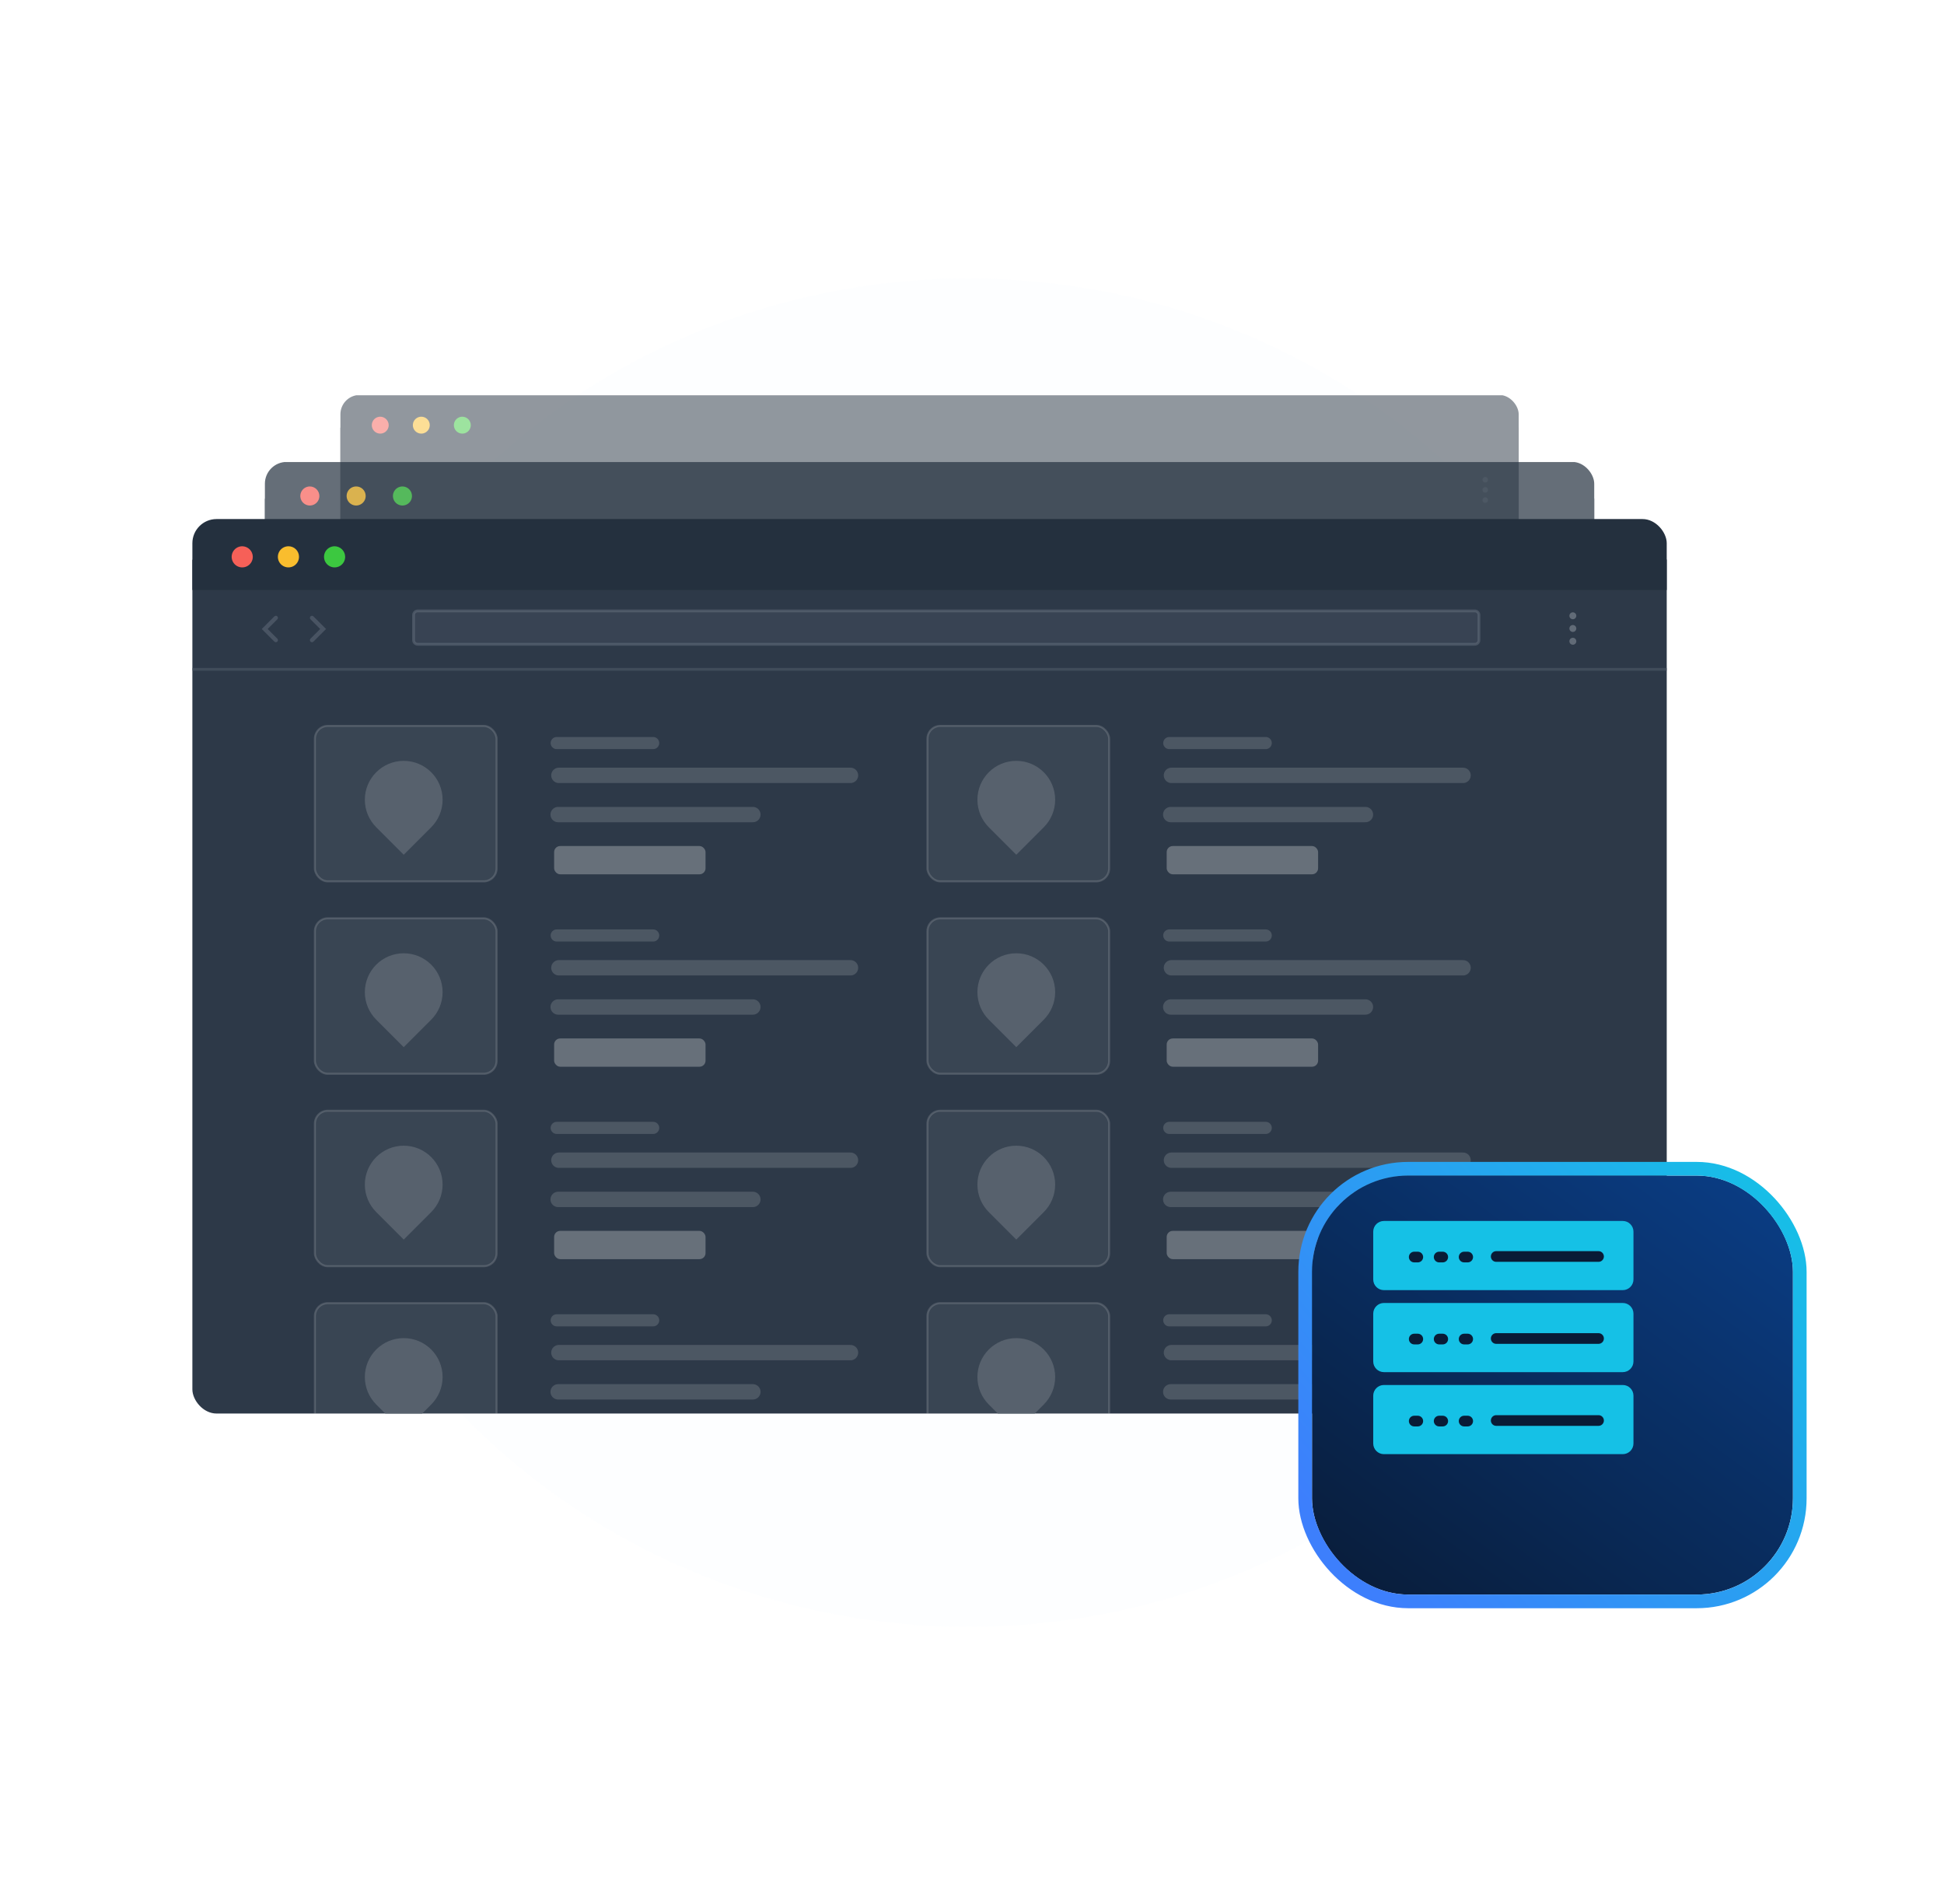 <svg width="384" height="376" viewBox="0 0 384 376" fill="none" xmlns="http://www.w3.org/2000/svg">
<ellipse cx="191.288" cy="188.14" rx="137.288" ry="133.14" fill="#F5F8FF" fill-opacity="0.15"/>
<g opacity="0.5">
<g clip-path="url(#clip0_13713_5426)">
<path d="M298.375 83.413H68.886C67.87 83.413 67.045 84.278 67.045 85.346V229.892C67.045 230.959 67.87 231.825 68.886 231.825H298.375C299.391 231.825 300.216 230.959 300.216 229.892V85.346C300.216 84.278 299.391 83.413 298.375 83.413Z" fill="#2D3948"/>
<path d="M300.107 78.058H66.572V113.226H300.107V78.058Z" fill="#24303E"/>
<path d="M76.781 83.959C76.781 84.289 76.684 84.612 76.501 84.887C76.318 85.162 76.058 85.377 75.753 85.504C75.448 85.63 75.112 85.664 74.788 85.6C74.464 85.536 74.166 85.378 73.932 85.144C73.698 84.911 73.539 84.614 73.474 84.29C73.41 83.966 73.442 83.63 73.569 83.325C73.695 83.019 73.909 82.758 74.183 82.575C74.458 82.391 74.781 82.293 75.111 82.293C75.552 82.296 75.974 82.473 76.287 82.784C76.599 83.096 76.776 83.517 76.781 83.959Z" fill="#F66058"/>
<path d="M84.89 83.959C84.89 84.289 84.793 84.612 84.61 84.887C84.427 85.162 84.166 85.377 83.861 85.504C83.556 85.631 83.22 85.664 82.896 85.6C82.572 85.536 82.274 85.377 82.04 85.143C81.806 84.909 81.647 84.611 81.583 84.287C81.519 83.963 81.552 83.627 81.679 83.322C81.806 83.017 82.02 82.756 82.295 82.573C82.57 82.39 82.894 82.292 83.224 82.293C83.443 82.292 83.66 82.335 83.863 82.418C84.065 82.501 84.249 82.624 84.404 82.779C84.559 82.933 84.682 83.118 84.765 83.32C84.848 83.522 84.891 83.74 84.89 83.959Z" fill="#F9BD2E"/>
<path d="M92.995 83.959C92.996 84.289 92.899 84.612 92.716 84.887C92.533 85.162 92.272 85.377 91.967 85.504C91.662 85.63 91.327 85.664 91.002 85.6C90.678 85.536 90.381 85.378 90.147 85.144C89.913 84.911 89.754 84.614 89.689 84.29C89.624 83.966 89.657 83.63 89.783 83.325C89.909 83.019 90.123 82.758 90.398 82.575C90.672 82.391 90.995 82.293 91.326 82.293C91.767 82.296 92.189 82.473 92.501 82.784C92.813 83.096 92.991 83.517 92.995 83.959Z" fill="#3CC840"/>
<path d="M293.382 95.289C293.274 95.289 293.168 95.257 293.077 95.196C292.987 95.136 292.917 95.05 292.875 94.949C292.834 94.849 292.823 94.738 292.845 94.632C292.867 94.525 292.919 94.427 292.997 94.351C293.074 94.274 293.172 94.223 293.279 94.202C293.385 94.181 293.496 94.193 293.596 94.235C293.696 94.278 293.781 94.349 293.841 94.44C293.901 94.531 293.932 94.637 293.931 94.746C293.93 94.89 293.871 95.028 293.769 95.13C293.666 95.232 293.527 95.289 293.382 95.289Z" fill="#616B77"/>
<path d="M293.383 97.293C293.274 97.293 293.168 97.261 293.078 97.2C292.987 97.14 292.917 97.054 292.876 96.953C292.834 96.853 292.824 96.742 292.845 96.636C292.867 96.529 292.92 96.431 292.997 96.355C293.074 96.278 293.172 96.227 293.279 96.206C293.386 96.185 293.496 96.197 293.596 96.239C293.696 96.282 293.782 96.353 293.841 96.444C293.901 96.534 293.932 96.641 293.931 96.75C293.93 96.894 293.872 97.032 293.769 97.134C293.666 97.236 293.527 97.293 293.383 97.293Z" fill="#616B77"/>
<path d="M293.383 99.312C293.274 99.312 293.168 99.279 293.078 99.219C292.988 99.159 292.918 99.073 292.876 98.973C292.835 98.873 292.824 98.763 292.845 98.656C292.866 98.55 292.918 98.452 292.995 98.375C293.072 98.299 293.169 98.246 293.276 98.225C293.382 98.204 293.493 98.215 293.593 98.256C293.693 98.298 293.779 98.368 293.839 98.458C293.899 98.549 293.931 98.655 293.931 98.763C293.931 98.909 293.874 99.048 293.771 99.151C293.668 99.254 293.528 99.312 293.383 99.312Z" fill="#616B77"/>
</g>
</g>
<g opacity="0.7">
<g clip-path="url(#clip1_13713_5426)">
<path d="M313.087 97.33H54.177C53.03 97.33 52.1 98.306 52.1 99.511V262.588C52.1 263.793 53.03 264.769 54.177 264.769H313.087C314.234 264.769 315.164 263.793 315.164 262.588V99.511C315.164 98.306 314.234 97.33 313.087 97.33Z" fill="#2D3948"/>
<path d="M314.944 91.246H51.738V144.547H314.944V91.246Z" fill="#24303E"/>
<path d="M63.087 97.945C63.088 98.318 62.979 98.682 62.772 98.993C62.566 99.303 62.272 99.545 61.928 99.688C61.584 99.831 61.205 99.869 60.84 99.797C60.474 99.725 60.138 99.546 59.874 99.283C59.61 99.02 59.431 98.684 59.357 98.319C59.284 97.953 59.321 97.574 59.464 97.23C59.606 96.885 59.848 96.591 60.157 96.384C60.467 96.177 60.831 96.066 61.204 96.066C61.702 96.07 62.178 96.269 62.53 96.62C62.883 96.972 63.083 97.447 63.087 97.945Z" fill="#F66058"/>
<path d="M72.234 97.945C72.235 98.318 72.125 98.683 71.918 98.993C71.712 99.303 71.418 99.545 71.073 99.689C70.729 99.832 70.35 99.869 69.984 99.797C69.619 99.724 69.283 99.545 69.019 99.281C68.755 99.017 68.576 98.681 68.503 98.316C68.431 97.95 68.469 97.571 68.612 97.227C68.755 96.882 68.997 96.588 69.307 96.382C69.618 96.175 69.982 96.065 70.355 96.066C70.602 96.065 70.847 96.113 71.076 96.207C71.304 96.301 71.512 96.439 71.686 96.614C71.861 96.788 71.999 96.996 72.093 97.225C72.187 97.453 72.235 97.698 72.234 97.945Z" fill="#F9BD2E"/>
<path d="M81.38 97.945C81.381 98.318 81.272 98.682 81.065 98.993C80.859 99.303 80.565 99.545 80.221 99.688C79.877 99.831 79.498 99.869 79.133 99.797C78.767 99.725 78.431 99.546 78.167 99.283C77.903 99.02 77.724 98.684 77.65 98.319C77.577 97.953 77.615 97.574 77.757 97.23C77.899 96.885 78.141 96.591 78.451 96.384C78.76 96.177 79.125 96.066 79.497 96.066C79.995 96.07 80.471 96.269 80.823 96.62C81.176 96.972 81.376 97.447 81.38 97.945Z" fill="#3CC840"/>
</g>
</g>
<g filter="url(#filter0_dd_13713_5426)">
<g clip-path="url(#clip2_13713_5426)">
<path d="M327.212 113.125H40.057C38.785 113.125 37.754 114.208 37.754 115.544V296.411C37.754 297.747 38.785 298.83 40.057 298.83H327.212C328.484 298.83 329.515 297.747 329.515 296.411V115.544C329.515 114.208 328.484 113.125 327.212 113.125Z" fill="#2D3948"/>
<path d="M329.231 106.083H37.451V120.369H329.231V106.083Z" fill="#24303E"/>
<path d="M49.937 113.808C49.938 114.221 49.816 114.625 49.587 114.969C49.358 115.314 49.032 115.582 48.651 115.741C48.269 115.9 47.849 115.942 47.444 115.862C47.038 115.782 46.666 115.583 46.373 115.291C46.08 114.999 45.881 114.627 45.8 114.222C45.719 113.817 45.76 113.396 45.918 113.014C46.076 112.633 46.344 112.306 46.687 112.076C47.031 111.846 47.435 111.724 47.848 111.724C48.4 111.728 48.928 111.948 49.319 112.338C49.71 112.728 49.932 113.256 49.937 113.808Z" fill="#F66058"/>
<path d="M59.063 113.808C59.064 114.221 58.943 114.626 58.713 114.97C58.484 115.314 58.158 115.583 57.776 115.741C57.394 115.9 56.974 115.942 56.568 115.861C56.163 115.781 55.79 115.582 55.498 115.29C55.205 114.997 55.006 114.625 54.926 114.219C54.845 113.813 54.887 113.393 55.046 113.011C55.205 112.629 55.473 112.303 55.817 112.074C56.161 111.845 56.566 111.723 56.98 111.724C57.254 111.723 57.525 111.776 57.779 111.88C58.032 111.984 58.262 112.137 58.456 112.331C58.65 112.525 58.803 112.755 58.907 113.009C59.012 113.262 59.065 113.534 59.063 113.808Z" fill="#F9BD2E"/>
<path d="M68.181 113.808C68.182 114.221 68.061 114.625 67.832 114.969C67.603 115.314 67.277 115.582 66.895 115.741C66.514 115.9 66.094 115.942 65.688 115.862C65.283 115.782 64.91 115.583 64.617 115.291C64.325 114.999 64.125 114.627 64.044 114.222C63.963 113.817 64.004 113.396 64.162 113.014C64.32 112.633 64.588 112.306 64.931 112.076C65.275 111.846 65.679 111.724 66.093 111.724C66.644 111.728 67.173 111.948 67.563 112.338C67.954 112.728 68.176 113.256 68.181 113.808Z" fill="#3CC840"/>
<path opacity="0.3" d="M291.319 124.491C291.774 124.491 292.143 124.86 292.143 125.315V130.261C292.143 130.716 291.774 131.085 291.319 131.085H82.511C82.056 131.085 81.687 130.716 81.687 130.261V125.315C81.687 124.86 82.056 124.491 82.511 124.491H291.319Z" fill="#8994A1" fill-opacity="0.4" stroke="#8994A1" stroke-width="0.549"/>
<path d="M310.684 126.139C310.548 126.139 310.415 126.099 310.302 126.023C310.189 125.947 310.101 125.84 310.049 125.714C309.998 125.588 309.985 125.45 310.012 125.317C310.039 125.183 310.105 125.061 310.201 124.965C310.298 124.87 310.421 124.805 310.554 124.779C310.688 124.753 310.826 124.768 310.951 124.821C311.077 124.874 311.183 124.963 311.258 125.076C311.333 125.19 311.372 125.323 311.37 125.459C311.369 125.64 311.296 125.813 311.167 125.94C311.039 126.068 310.865 126.139 310.684 126.139Z" fill="#616B77"/>
<path d="M310.685 128.646C310.549 128.646 310.416 128.606 310.303 128.53C310.19 128.454 310.102 128.347 310.05 128.221C309.998 128.095 309.985 127.957 310.012 127.824C310.039 127.69 310.105 127.568 310.202 127.472C310.298 127.377 310.421 127.312 310.555 127.286C310.688 127.26 310.826 127.275 310.952 127.328C311.077 127.381 311.184 127.47 311.258 127.583C311.333 127.697 311.372 127.83 311.371 127.966C311.369 128.147 311.296 128.32 311.168 128.447C311.039 128.575 310.866 128.646 310.685 128.646Z" fill="#616B77"/>
<path d="M310.685 131.172C310.549 131.172 310.416 131.132 310.303 131.056C310.191 130.981 310.103 130.874 310.051 130.748C309.999 130.623 309.985 130.485 310.012 130.352C310.038 130.219 310.103 130.096 310.199 130C310.295 129.904 310.418 129.839 310.551 129.813C310.684 129.786 310.822 129.8 310.947 129.852C311.073 129.903 311.18 129.991 311.255 130.104C311.331 130.217 311.371 130.35 311.371 130.486C311.371 130.668 311.299 130.842 311.17 130.971C311.041 131.1 310.867 131.172 310.685 131.172Z" fill="#616B77"/>
<path d="M61.626 125.865L63.824 128.062L61.626 130.26" stroke="#495463" stroke-width="0.824" stroke-linecap="round"/>
<path d="M54.486 130.261L52.288 128.063L54.486 125.865" stroke="#495463" stroke-width="0.824" stroke-linecap="round"/>
<rect opacity="0.15" x="183.199" y="147.199" width="35.891" height="30.706" rx="2.552" fill="white" fill-opacity="0.4" stroke="white" stroke-width="0.399"/>
<path fill-rule="evenodd" clip-rule="evenodd" d="M195.318 167.216C193.928 165.826 193.068 163.906 193.068 161.785C193.068 157.544 196.506 154.105 200.748 154.105C204.989 154.105 208.427 157.544 208.427 161.785C208.427 163.906 207.567 165.826 206.177 167.216L206.178 167.217L200.748 172.647L195.318 167.217L195.318 167.216Z" fill="#57616D"/>
<rect x="230.457" y="170.927" width="29.909" height="5.583" rx="1.196" fill="#67707A"/>
<g opacity="0.15">
<path d="M230.967 150.589H250.023" stroke="white" stroke-width="2.393" stroke-linecap="round"/>
<path d="M231.397 156.969H289" stroke="white" stroke-width="3.032" stroke-linecap="round"/>
<path d="M231.253 164.713H269.717" stroke="white" stroke-width="3.032" stroke-linecap="round"/>
</g>
<rect opacity="0.15" x="62.199" y="147.199" width="35.891" height="30.706" rx="2.552" fill="white" fill-opacity="0.4" stroke="white" stroke-width="0.399"/>
<path fill-rule="evenodd" clip-rule="evenodd" d="M74.319 167.216C72.928 165.826 72.068 163.906 72.068 161.785C72.068 157.544 75.506 154.105 79.748 154.105C83.989 154.105 87.427 157.544 87.427 161.785C87.427 163.906 86.567 165.826 85.177 167.216L85.178 167.217L79.748 172.647L74.318 167.217L74.319 167.216Z" fill="#57616D"/>
<rect x="109.457" y="170.927" width="29.909" height="5.583" rx="1.196" fill="#67707A"/>
<g opacity="0.15">
<path d="M109.967 150.589H129.023" stroke="white" stroke-width="2.393" stroke-linecap="round"/>
<path d="M110.397 156.969H168" stroke="white" stroke-width="3.032" stroke-linecap="round"/>
<path d="M110.253 164.713H148.717" stroke="white" stroke-width="3.032" stroke-linecap="round"/>
</g>
<rect opacity="0.15" x="183.199" y="185.199" width="35.891" height="30.706" rx="2.552" fill="white" fill-opacity="0.4" stroke="white" stroke-width="0.399"/>
<path fill-rule="evenodd" clip-rule="evenodd" d="M195.318 205.216C193.928 203.826 193.068 201.906 193.068 199.784C193.068 195.543 196.506 192.105 200.748 192.105C204.989 192.105 208.427 195.543 208.427 199.784C208.427 201.905 207.567 203.826 206.177 205.215L206.178 205.216L200.748 210.646L195.318 205.216L195.318 205.216Z" fill="#57616D"/>
<rect x="230.457" y="208.927" width="29.909" height="5.583" rx="1.196" fill="#67707A"/>
<g opacity="0.15">
<path d="M230.967 188.589H250.023" stroke="white" stroke-width="2.393" stroke-linecap="round"/>
<path d="M231.397 194.969H289" stroke="white" stroke-width="3.032" stroke-linecap="round"/>
<path d="M231.253 202.713H269.717" stroke="white" stroke-width="3.032" stroke-linecap="round"/>
</g>
<rect opacity="0.15" x="62.199" y="185.199" width="35.891" height="30.706" rx="2.552" fill="white" fill-opacity="0.4" stroke="white" stroke-width="0.399"/>
<path fill-rule="evenodd" clip-rule="evenodd" d="M74.319 205.216C72.928 203.826 72.068 201.906 72.068 199.784C72.068 195.543 75.506 192.105 79.748 192.105C83.989 192.105 87.427 195.543 87.427 199.784C87.427 201.905 86.567 203.826 85.177 205.215L85.178 205.216L79.748 210.646L74.318 205.216L74.319 205.216Z" fill="#57616D"/>
<rect x="109.457" y="208.927" width="29.909" height="5.583" rx="1.196" fill="#67707A"/>
<g opacity="0.15">
<path d="M109.967 188.589H129.023" stroke="white" stroke-width="2.393" stroke-linecap="round"/>
<path d="M110.397 194.969H168" stroke="white" stroke-width="3.032" stroke-linecap="round"/>
<path d="M110.253 202.713H148.717" stroke="white" stroke-width="3.032" stroke-linecap="round"/>
</g>
<rect opacity="0.15" x="183.199" y="223.199" width="35.891" height="30.706" rx="2.552" fill="white" fill-opacity="0.4" stroke="white" stroke-width="0.399"/>
<path fill-rule="evenodd" clip-rule="evenodd" d="M195.318 243.216C193.928 241.826 193.068 239.906 193.068 237.785C193.068 233.544 196.506 230.105 200.748 230.105C204.989 230.105 208.427 233.544 208.427 237.785C208.427 239.906 207.567 241.826 206.177 243.216L206.178 243.217L200.748 248.647L195.318 243.217L195.318 243.216Z" fill="#57616D"/>
<rect x="230.457" y="246.927" width="29.909" height="5.583" rx="1.196" fill="#67707A"/>
<g opacity="0.15">
<path d="M230.967 226.589H250.023" stroke="white" stroke-width="2.393" stroke-linecap="round"/>
<path d="M231.397 232.969H289" stroke="white" stroke-width="3.032" stroke-linecap="round"/>
<path d="M231.253 240.713H269.717" stroke="white" stroke-width="3.032" stroke-linecap="round"/>
</g>
<rect opacity="0.15" x="62.199" y="223.199" width="35.891" height="30.706" rx="2.552" fill="white" fill-opacity="0.4" stroke="white" stroke-width="0.399"/>
<path fill-rule="evenodd" clip-rule="evenodd" d="M74.319 243.216C72.928 241.826 72.068 239.906 72.068 237.785C72.068 233.544 75.506 230.105 79.748 230.105C83.989 230.105 87.427 233.544 87.427 237.785C87.427 239.906 86.567 241.826 85.177 243.216L85.178 243.217L79.748 248.647L74.318 243.217L74.319 243.216Z" fill="#57616D"/>
<rect x="109.457" y="246.927" width="29.909" height="5.583" rx="1.196" fill="#67707A"/>
<g opacity="0.15">
<path d="M109.967 226.589H129.023" stroke="white" stroke-width="2.393" stroke-linecap="round"/>
<path d="M110.397 232.969H168" stroke="white" stroke-width="3.032" stroke-linecap="round"/>
<path d="M110.253 240.713H148.717" stroke="white" stroke-width="3.032" stroke-linecap="round"/>
</g>
<rect opacity="0.15" x="183.199" y="261.199" width="35.891" height="30.706" rx="2.552" fill="white" fill-opacity="0.4" stroke="white" stroke-width="0.399"/>
<path fill-rule="evenodd" clip-rule="evenodd" d="M195.318 281.216C193.928 279.826 193.068 277.906 193.068 275.785C193.068 271.544 196.506 268.105 200.748 268.105C204.989 268.105 208.427 271.544 208.427 275.785C208.427 277.906 207.567 279.826 206.177 281.216L206.178 281.217L200.748 286.647L195.318 281.217L195.318 281.216Z" fill="#57616D"/>
<g opacity="0.15">
<path d="M230.967 264.589H250.023" stroke="white" stroke-width="2.393" stroke-linecap="round"/>
<path d="M231.397 270.969H289" stroke="white" stroke-width="3.032" stroke-linecap="round"/>
<path d="M231.253 278.713H269.717" stroke="white" stroke-width="3.032" stroke-linecap="round"/>
</g>
<rect opacity="0.15" x="62.199" y="261.199" width="35.891" height="30.706" rx="2.552" fill="white" fill-opacity="0.4" stroke="white" stroke-width="0.399"/>
<path fill-rule="evenodd" clip-rule="evenodd" d="M74.319 281.216C72.928 279.826 72.068 277.906 72.068 275.785C72.068 271.544 75.506 268.105 79.748 268.105C83.989 268.105 87.427 271.544 87.427 275.785C87.427 277.906 86.567 279.826 85.177 281.216L85.178 281.217L79.748 286.647L74.318 281.217L74.319 281.216Z" fill="#57616D"/>
<g opacity="0.15">
<path d="M109.967 264.589H129.023" stroke="white" stroke-width="2.393" stroke-linecap="round"/>
<path d="M110.397 270.969H168" stroke="white" stroke-width="3.032" stroke-linecap="round"/>
<path d="M110.253 278.713H148.717" stroke="white" stroke-width="3.032" stroke-linecap="round"/>
</g>
<line x1="38" y1="136.029" x2="329.231" y2="136.029" stroke="#495463" stroke-opacity="0.7" stroke-width="0.549"/>
</g>
</g>
<g filter="url(#filter1_dd_13713_5426)">
<rect x="250" y="223" width="95" height="82.742" rx="19" fill="url(#paint0_linear_13713_5426)"/>
<rect x="248.65" y="221.65" width="97.7" height="85.441" rx="20.35" stroke="url(#paint1_linear_13713_5426)" stroke-width="2.699"/>
</g>
<path d="M271.254 243.236C271.254 242.069 272.2 241.124 273.367 241.124H320.547C321.714 241.124 322.659 242.069 322.659 243.236V252.67C322.659 253.837 321.714 254.783 320.547 254.783H273.367C272.2 254.783 271.254 253.837 271.254 252.67V243.236Z" fill="#15C1E6"/>
<path fill-rule="evenodd" clip-rule="evenodd" d="M295.549 247.082L315.761 247.082C316.344 247.082 316.817 247.555 316.817 248.138C316.817 248.722 316.344 249.195 315.761 249.195L295.549 249.195C294.965 249.195 294.493 248.722 294.493 248.138C294.493 247.555 294.965 247.082 295.549 247.082Z" fill="#091B36"/>
<path fill-rule="evenodd" clip-rule="evenodd" d="M286.041 248.248C286.041 248.832 285.568 249.305 284.985 249.305L284.28 249.305C283.697 249.305 283.224 248.832 283.224 248.248C283.224 247.665 283.697 247.192 284.28 247.192L284.985 247.192C285.568 247.192 286.041 247.665 286.041 248.248Z" fill="#091B36"/>
<path fill-rule="evenodd" clip-rule="evenodd" d="M290.971 248.248C290.971 248.832 290.499 249.305 289.915 249.305L289.211 249.305C288.628 249.305 288.155 248.832 288.155 248.248C288.155 247.665 288.628 247.192 289.211 247.192L289.915 247.192C290.499 247.192 290.971 247.665 290.971 248.248Z" fill="#091B36"/>
<path fill-rule="evenodd" clip-rule="evenodd" d="M281.113 248.248C281.113 248.832 280.64 249.305 280.056 249.305L279.352 249.305C278.769 249.305 278.296 248.832 278.296 248.248C278.296 247.665 278.769 247.192 279.352 247.192L280.056 247.192C280.64 247.192 281.113 247.665 281.113 248.248Z" fill="#091B36"/>
<path d="M271.254 259.431C271.254 258.264 272.2 257.318 273.367 257.318H320.547C321.713 257.318 322.659 258.264 322.659 259.431V268.865C322.659 270.032 321.713 270.978 320.547 270.978H273.367C272.2 270.978 271.254 270.032 271.254 268.865V259.431Z" fill="#15C1E6"/>
<path fill-rule="evenodd" clip-rule="evenodd" d="M295.548 263.278L315.761 263.278C316.344 263.278 316.817 263.751 316.817 264.334C316.817 264.918 316.344 265.391 315.761 265.391L295.548 265.391C294.965 265.391 294.492 264.918 294.492 264.334C294.492 263.751 294.965 263.278 295.548 263.278Z" fill="#091B36"/>
<path fill-rule="evenodd" clip-rule="evenodd" d="M286.041 264.444C286.041 265.028 285.568 265.501 284.984 265.501L284.28 265.501C283.697 265.501 283.224 265.028 283.224 264.444C283.224 263.861 283.697 263.388 284.28 263.388L284.984 263.388C285.568 263.388 286.041 263.861 286.041 264.444Z" fill="#091B36"/>
<path fill-rule="evenodd" clip-rule="evenodd" d="M290.971 264.444C290.971 265.028 290.498 265.501 289.915 265.501L289.211 265.501C288.627 265.501 288.154 265.028 288.154 264.444C288.154 263.861 288.627 263.388 289.211 263.388L289.915 263.388C290.498 263.388 290.971 263.861 290.971 264.444Z" fill="#091B36"/>
<path fill-rule="evenodd" clip-rule="evenodd" d="M281.112 264.444C281.112 265.028 280.64 265.501 280.056 265.501L279.352 265.501C278.769 265.501 278.296 265.028 278.296 264.444C278.296 263.861 278.769 263.388 279.352 263.388L280.056 263.388C280.64 263.388 281.112 263.861 281.112 264.444Z" fill="#091B36"/>
<path d="M271.254 275.628C271.254 274.461 272.2 273.516 273.367 273.516H320.547C321.713 273.516 322.659 274.461 322.659 275.628V285.062C322.659 286.229 321.713 287.175 320.547 287.175H273.367C272.2 287.175 271.254 286.229 271.254 285.062V275.628Z" fill="#15C1E6"/>
<path fill-rule="evenodd" clip-rule="evenodd" d="M295.548 279.475L315.761 279.475C316.344 279.475 316.817 279.948 316.817 280.531C316.817 281.114 316.344 281.587 315.761 281.587L295.548 281.587C294.965 281.587 294.492 281.114 294.492 280.531C294.492 279.948 294.965 279.475 295.548 279.475Z" fill="#091B36"/>
<path fill-rule="evenodd" clip-rule="evenodd" d="M286.041 280.642C286.041 281.226 285.568 281.698 284.984 281.698L284.28 281.698C283.697 281.698 283.224 281.226 283.224 280.642C283.224 280.059 283.697 279.586 284.28 279.586L284.984 279.586C285.568 279.586 286.041 280.059 286.041 280.642Z" fill="#091B36"/>
<path fill-rule="evenodd" clip-rule="evenodd" d="M290.971 280.642C290.971 281.226 290.498 281.698 289.915 281.698L289.211 281.698C288.627 281.698 288.154 281.226 288.154 280.642C288.154 280.059 288.627 279.586 289.211 279.586L289.915 279.586C290.498 279.586 290.971 280.059 290.971 280.642Z" fill="#091B36"/>
<path fill-rule="evenodd" clip-rule="evenodd" d="M281.112 280.642C281.112 281.226 280.64 281.698 280.056 281.698L279.352 281.698C278.769 281.698 278.296 281.226 278.296 280.642C278.296 280.059 278.769 279.586 279.352 279.586L280.056 279.586C280.64 279.586 281.112 280.059 281.112 280.642Z" fill="#091B36"/>
<defs>
<filter id="filter0_dd_13713_5426" x="20.966" y="84.372" width="325.299" height="210.717" filterUnits="userSpaceOnUse" color-interpolation-filters="sRGB">
<feFlood flood-opacity="0" result="BackgroundImageFix"/>
<feColorMatrix in="SourceAlpha" type="matrix" values="0 0 0 0 0 0 0 0 0 0 0 0 0 0 0 0 0 0 127 0" result="hardAlpha"/>
<feOffset dy="-4.945"/>
<feGaussianBlur stdDeviation="8.517"/>
<feColorMatrix type="matrix" values="0 0 0 0 0 0 0 0 0 0.008 0 0 0 0 0.012 0 0 0 0.28 0"/>
<feBlend mode="normal" in2="BackgroundImageFix" result="effect1_dropShadow_13713_5426"/>
<feColorMatrix in="SourceAlpha" type="matrix" values="0 0 0 0 0 0 0 0 0 0 0 0 0 0 0 0 0 0 127 0" result="hardAlpha"/>
<feOffset dy="1.099"/>
<feGaussianBlur stdDeviation="3.572"/>
<feColorMatrix type="matrix" values="0 0 0 0 0.013 0 0 0 0 0.094 0 0 0 0 0.246 0 0 0 0.35 0"/>
<feBlend mode="normal" in2="effect1_dropShadow_13713_5426" result="effect2_dropShadow_13713_5426"/>
<feBlend mode="normal" in="SourceGraphic" in2="effect2_dropShadow_13713_5426" result="shape"/>
</filter>
<filter id="filter1_dd_13713_5426" x="234.476" y="207.476" width="140.705" height="128.446" filterUnits="userSpaceOnUse" color-interpolation-filters="sRGB">
<feFlood flood-opacity="0" result="BackgroundImageFix"/>
<feColorMatrix in="SourceAlpha" type="matrix" values="0 0 0 0 0 0 0 0 0 0 0 0 0 0 0 0 0 0 127 0" result="hardAlpha"/>
<feOffset dx="9.16" dy="9.16"/>
<feGaussianBlur stdDeviation="9.16"/>
<feColorMatrix type="matrix" values="0 0 0 0 0 0 0 0 0 0.297 0 0 0 0 0.859 0 0 0 0.08 0"/>
<feBlend mode="normal" in2="BackgroundImageFix" result="effect1_dropShadow_13713_5426"/>
<feColorMatrix in="SourceAlpha" type="matrix" values="0 0 0 0 0 0 0 0 0 0 0 0 0 0 0 0 0 0 127 0" result="hardAlpha"/>
<feOffset/>
<feGaussianBlur stdDeviation="6.412"/>
<feComposite in2="hardAlpha" operator="out"/>
<feColorMatrix type="matrix" values="0 0 0 0 0.035 0 0 0 0 0.105 0 0 0 0 0.212 0 0 0 0.07 0"/>
<feBlend mode="normal" in2="effect1_dropShadow_13713_5426" result="effect2_dropShadow_13713_5426"/>
<feBlend mode="normal" in="SourceGraphic" in2="effect2_dropShadow_13713_5426" result="shape"/>
</filter>
<linearGradient id="paint0_linear_13713_5426" x1="350.618" y1="187.894" x2="257.317" y2="313.998" gradientUnits="userSpaceOnUse">
<stop stop-color="#0A479C"/>
<stop offset="1" stop-color="#091B36"/>
</linearGradient>
<linearGradient id="paint1_linear_13713_5426" x1="260.607" y1="301.239" x2="347.299" y2="226.588" gradientUnits="userSpaceOnUse">
<stop stop-color="#3D7FFC"/>
<stop offset="1" stop-color="#15C1E6"/>
</linearGradient>
<clipPath id="clip0_13713_5426">
<rect x="67.242" y="78" width="232.746" height="141.174" rx="3.816" fill="white"/>
</clipPath>
<clipPath id="clip1_13713_5426">
<rect x="52.324" y="91.224" width="262.585" height="159.273" rx="4.305" fill="white"/>
</clipPath>
<clipPath id="clip2_13713_5426">
<rect x="38" y="106.352" width="291.231" height="176.648" rx="4.774" fill="white"/>
</clipPath>
</defs>
</svg>

